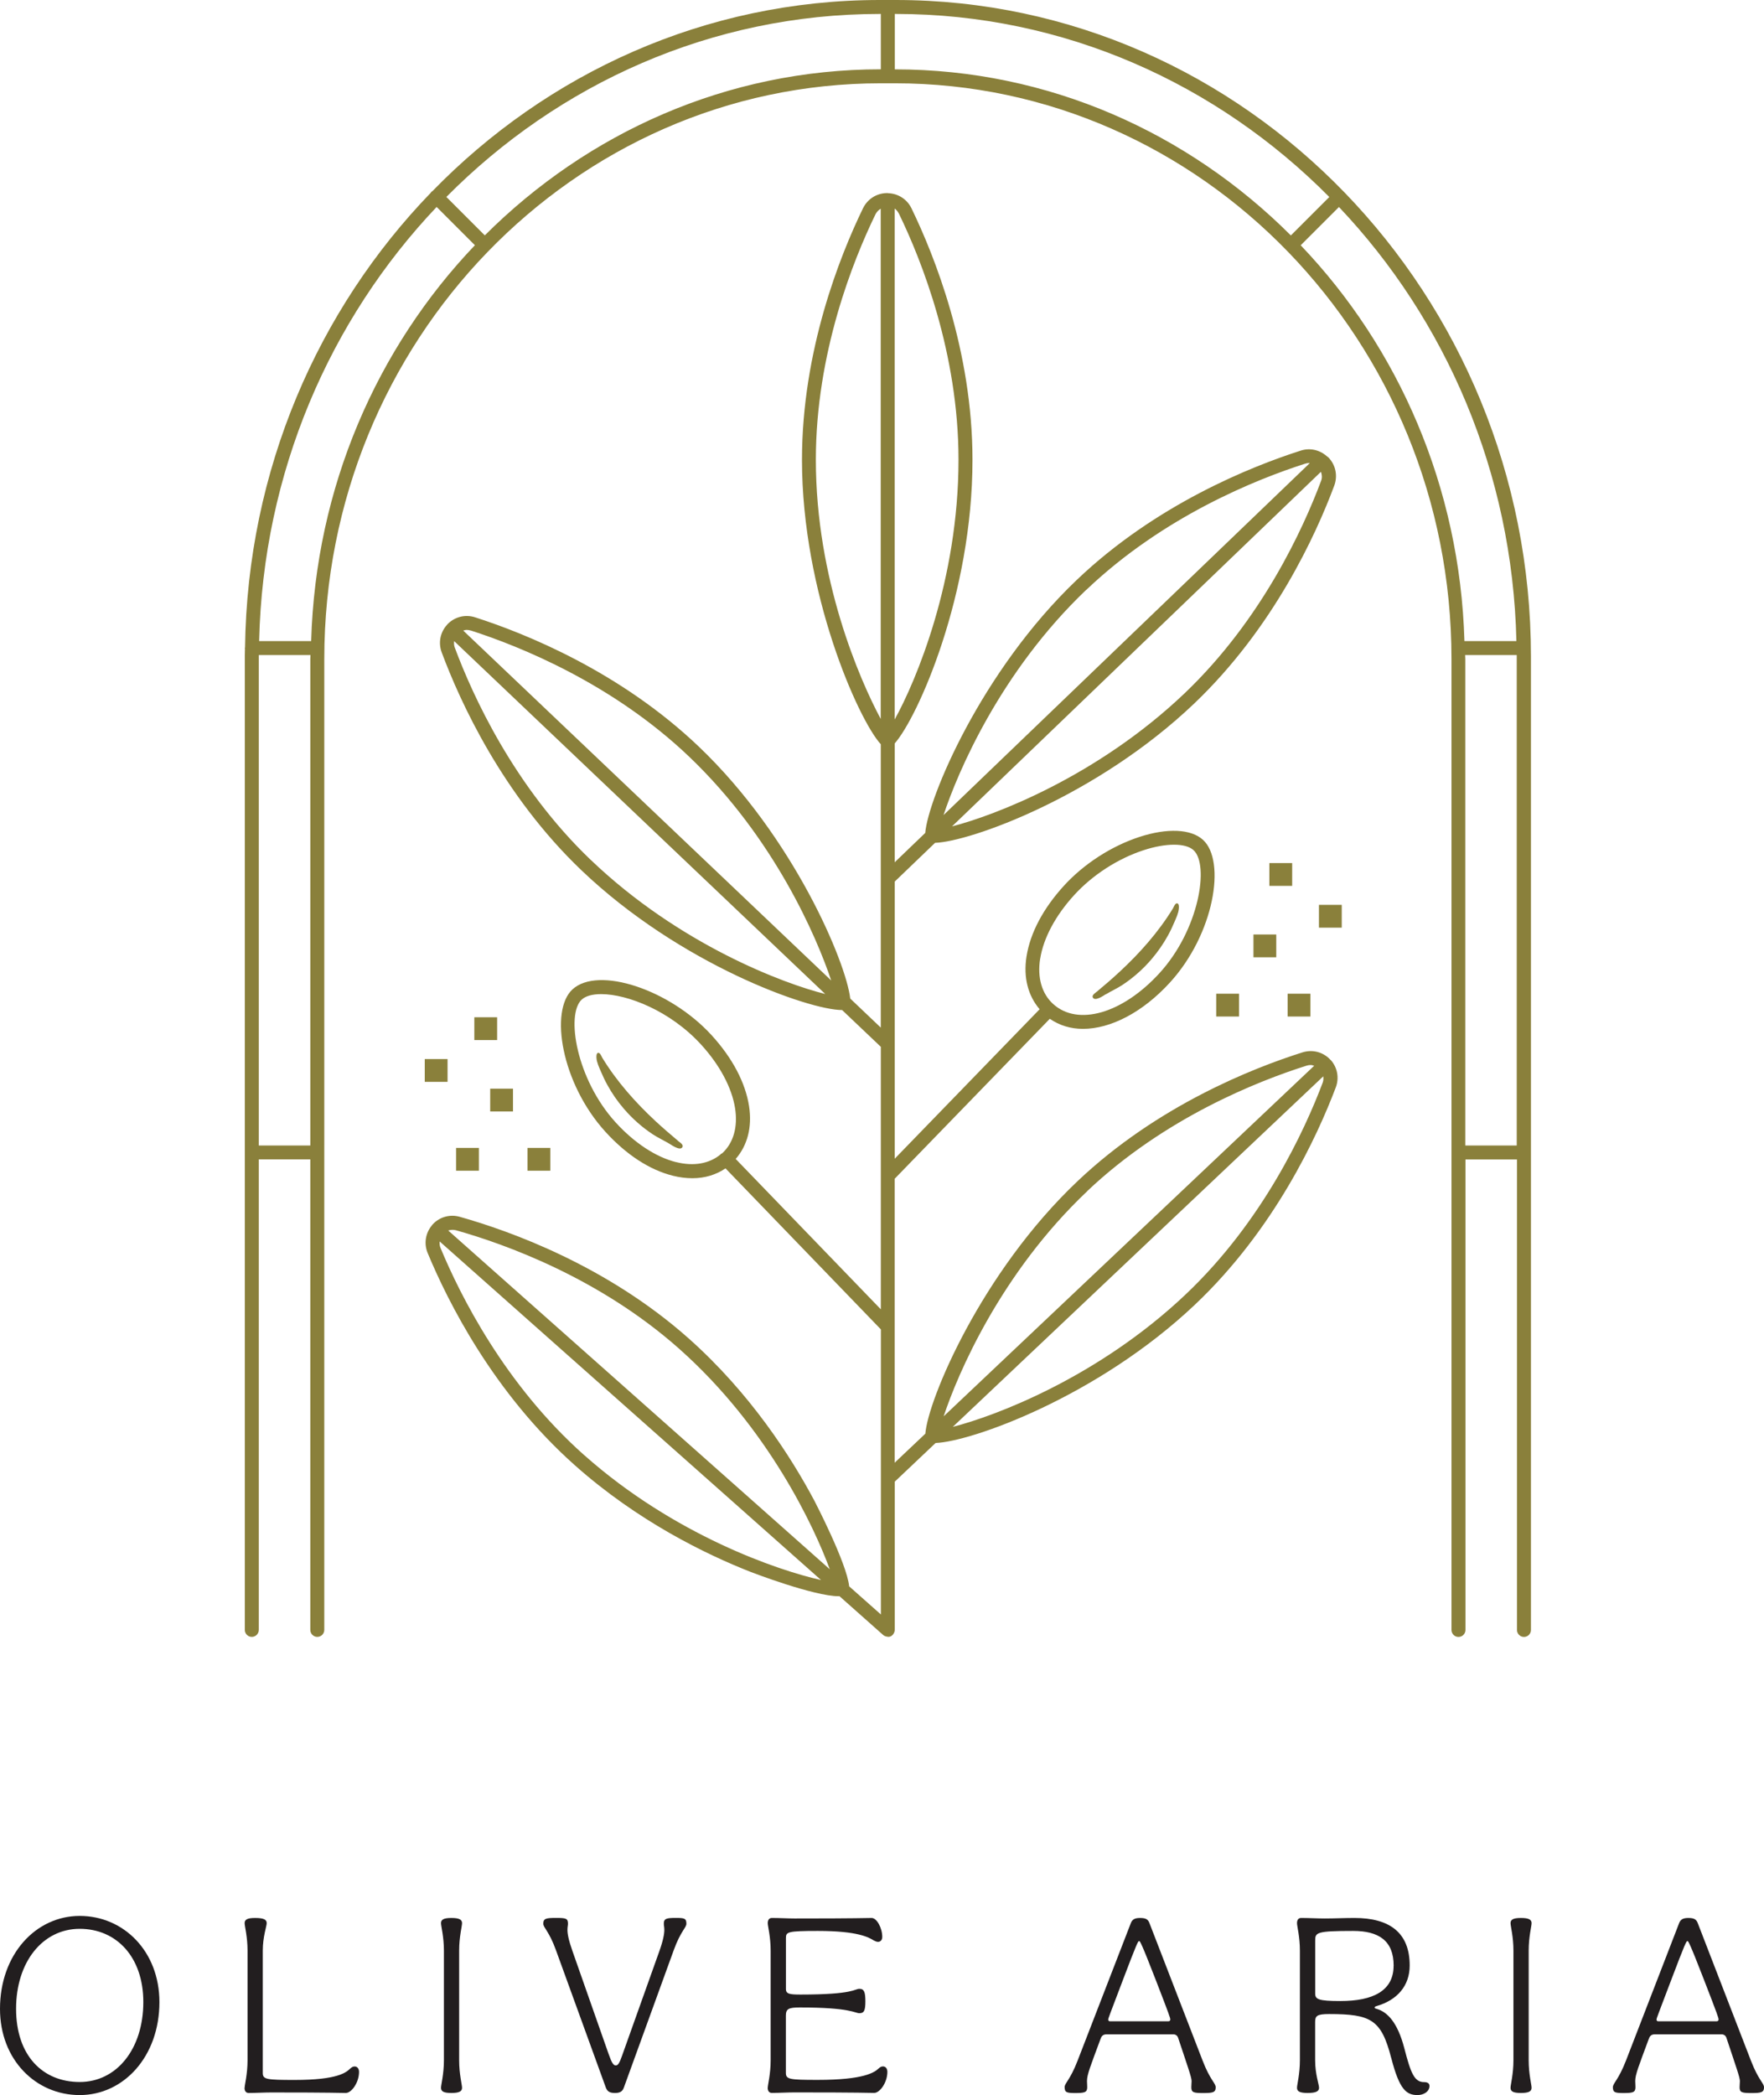 <?xml version="1.0" encoding="UTF-8"?><svg id="_レイヤー_2" xmlns="http://www.w3.org/2000/svg" viewBox="0 0 310.27 368.48"><defs><style>.cls-1{fill:#8a803b;}.cls-1,.cls-2{stroke-width:0px;}.cls-2{fill:#221e1f;}</style></defs><g id="Layer_1"><path class="cls-2" d="M0,353.32c0-9.59,6.3-16.34,14.02-16.34s14.02,6.21,14.02,15.16c0,9.59-6.3,16.35-14.02,16.35s-14.02-6.21-14.02-15.16ZM25.21,352.13c0-7.9-4.7-12.88-11.19-12.88s-11.19,5.8-11.19,14.06,4.7,12.88,11.19,12.88,11.19-5.8,11.19-14.07Z"/><path class="cls-2" d="M43.03,367.2c0-.54.51-2.37.51-4.84v-19.27c0-2.47-.51-4.29-.51-4.84,0-.59.41-.91,1.83-.91,1.6,0,2.05.32,2.05.91,0,.55-.69,2.37-.69,4.84v21.51c0,1.14.64,1.23,5.62,1.23,7.58,0,9.04-1.32,9.77-2.01.27-.23.46-.36.77-.36.41,0,.77.32.77.96,0,1.87-1.32,3.7-2.33,3.7-1.09,0-2.01-.09-13.1-.09-1.19,0-2.74.09-3.98.09-.46,0-.73-.32-.73-.92Z"/><path class="cls-2" d="M77.57,367.2c0-.54.51-2.37.51-4.84v-19.27c0-2.47-.51-4.29-.51-4.84,0-.59.41-.91,1.83-.91s1.87.32,1.87.91c0,.55-.51,2.37-.51,4.84v19.27c0,2.47.51,4.3.51,4.84,0,.59-.41.92-1.87.92s-1.83-.32-1.83-.92Z"/><path class="cls-2" d="M106.57,367.2l-8.77-24.16c-1.23-3.42-2.24-3.97-2.24-4.7,0-.91.5-1.01,2.24-1.01s2.1.09,2.1,1.01c0,.32-.09.59-.09,1.09,0,.69.18,1.74.87,3.7l6.35,18.08c.59,1.69.87,2.06,1.28,2.06s.64-.41,1.1-1.69l6.58-18.45c.68-1.92.86-3.02.86-3.7,0-.5-.09-.77-.09-1.09,0-.91.5-1.01,2.15-1.01,1.46,0,1.82.09,1.82,1.01,0,.73-1.01,1.28-2.24,4.7l-8.77,24.16c-.27.78-.87.92-1.55.92-.82,0-1.32-.19-1.6-.92Z"/><path class="cls-2" d="M135.04,367.2c0-.54.51-2.37.51-4.84v-19.27c0-2.47-.51-4.29-.51-4.84,0-.59.27-.91.73-.91,1.42,0,2.79.09,3.98.09,11.5,0,12.42-.09,13.56-.09.92,0,1.87,1.78,1.87,3.33,0,.59-.36.87-.73.87-.23,0-.46-.09-.73-.23-.91-.55-2.79-1.69-9.86-1.69-5.43,0-5.62.18-5.62,1.28v8.95c0,.87.69.96,2.6.96,9.41,0,9.45-1.01,10.32-1.01.82,0,1.05.55,1.05,2.19s-.23,2.1-1.05,2.1-1.51-1.01-10.46-1.01c-1.96,0-2.47.23-2.47,1.42v10.09c0,1.14.64,1.23,5.62,1.23,8.13,0,9.96-1.32,10.69-2.01.27-.23.46-.36.77-.36.41,0,.77.32.77.96,0,1.87-1.32,3.7-2.32,3.7-1.1,0-2.01-.09-14.02-.09-1.19,0-2.74.09-3.98.09-.46,0-.73-.32-.73-.92Z"/><path class="cls-2" d="M187.25,367.12c0-.73.96-1.24,2.28-4.66l9.37-24.21c.27-.73.82-.91,1.64-.91,1.09,0,1.42.32,1.64.91l9.36,24.21c1.32,3.42,2.29,3.93,2.29,4.66,0,.91-.51,1.01-2.19,1.01s-2.1-.09-2.1-1.01c0-.41.05-.78.05-1.1,0-.64-.69-2.55-2.38-7.63-.09-.27-.36-.59-.86-.59h-11.69c-.74,0-.96.41-1.14.96-1.69,4.57-2.33,6.12-2.33,7.26,0,.27.04.69.04,1.1,0,.91-.5,1.01-2.1,1.01-1.46,0-1.87-.09-1.87-1.01ZM205.84,355.19c0-.27-.18-.82-2.55-6.94-2.6-6.71-2.79-6.85-2.92-6.85-.19,0-.32.14-2.97,7.13-2.14,5.66-2.47,6.44-2.47,6.66s.09.32.32.32h10.23c.23,0,.36-.09.36-.32Z"/><path class="cls-2" d="M244.71,362c-1.74-6.76-3.52-7.76-10.92-7.76-2.15,0-2.47.32-2.47,1.41v6.71c0,2.47.69,4.3.69,4.84,0,.59-.46.92-2.01.92-1.46,0-1.87-.32-1.87-.92,0-.54.51-2.37.51-4.84v-19.27c0-2.47-.51-4.29-.51-4.84,0-.59.27-.91.73-.91,1.37,0,2.79.09,4.16.09,1.74,0,3.47-.09,5.21-.09,6.16,0,9.72,2.56,9.72,8.36,0,3.57-2.19,6.08-5.8,7.13-.32.09-.36.18-.36.27,0,.09.04.14.36.23,1.87.55,3.65,2.33,4.85,6.9,1.14,4.43,1.78,5.98,3.47,5.98.64,0,.96.23.96.68,0,1.01-1.05,1.6-2.1,1.6-1.96,0-3.19-.96-4.61-6.48ZM245.13,345.74c0-4.43-2.65-6.12-7.13-6.12-6.44,0-6.67.27-6.67,1.69v9.32c0,1.01.55,1.32,4.43,1.32,5.71,0,9.36-1.78,9.36-6.21Z"/><path class="cls-2" d="M265.69,367.2c0-.54.51-2.37.51-4.84v-19.27c0-2.47-.51-4.29-.51-4.84,0-.59.41-.91,1.83-.91s1.87.32,1.87.91c0,.55-.51,2.37-.51,4.84v19.27c0,2.47.51,4.3.51,4.84,0,.59-.41.92-1.87.92s-1.83-.32-1.83-.92Z"/><path class="cls-2" d="M283.69,367.12c0-.73.96-1.24,2.29-4.66l9.36-24.21c.27-.73.82-.91,1.64-.91,1.09,0,1.41.32,1.64.91l9.36,24.21c1.32,3.42,2.29,3.93,2.29,4.66,0,.91-.51,1.01-2.19,1.01s-2.1-.09-2.1-1.01c0-.41.05-.78.05-1.1,0-.64-.69-2.55-2.38-7.63-.09-.27-.36-.59-.87-.59h-11.69c-.73,0-.96.41-1.14.96-1.69,4.57-2.33,6.12-2.33,7.26,0,.27.04.69.04,1.1,0,.91-.5,1.01-2.1,1.01-1.46,0-1.87-.09-1.87-1.01ZM302.28,355.19c0-.27-.18-.82-2.55-6.94-2.6-6.71-2.79-6.85-2.92-6.85-.19,0-.32.14-2.97,7.13-2.14,5.66-2.47,6.44-2.47,6.66s.09.32.32.32h10.23c.23,0,.36-.09.36-.32Z"/><path class="cls-1" d="M157.54,0h-2.76c-30.71,0-58.56,12.88-78.77,33.67-.04.03-.1.02-.14.06s-.02.09-.06.13c-19.89,20.56-32.31,48.82-32.71,80.03,0,.04-.04.06-.04.09,0,.03.03.05.03.08,0,.46-.03.92-.03,1.38v171.23c0,.68.55,1.23,1.23,1.23s1.23-.55,1.23-1.23v-82.75h9.06v82.75c0,.68.55,1.23,1.23,1.23s1.23-.55,1.23-1.23V115.89c0-55.82,43.91-101.24,97.89-101.24h2.48c53.97,0,97.89,45.42,97.89,101.24v170.79c0,.68.55,1.23,1.23,1.23s1.23-.55,1.23-1.23v-82.75h9.06v82.75c0,.68.55,1.23,1.23,1.23s1.23-.55,1.23-1.23V115.45C269.24,51.79,219.13,0,157.54,0ZM54.73,112.76h-9.15c.68-29.68,12.45-56.56,31.22-76.36l6.73,6.73c-17.22,18.04-28.02,42.55-28.8,69.63ZM45.52,201.48v-86.04c0-.08,0-.16,0-.23h9.09c0,.23-.03.45-.03.68v85.59h-9.06ZM85.27,41.4l-6.76-6.76C98.22,14.75,125.13,2.45,154.77,2.45h.16v9.74h-.02c-27.05,0-51.58,11.17-69.64,29.21ZM157.39,12.19V2.45h.15c29.65,0,56.56,12.3,76.27,32.2l-6.76,6.76c-18.06-18.05-42.6-29.21-69.65-29.21h0ZM228.78,43.14l6.73-6.73c18.76,19.8,30.54,46.67,31.21,76.35h-9.14c-.79-27.08-11.58-51.59-28.8-69.62ZM257.73,201.48v-85.59c0-.23-.03-.45-.03-.68h9.08c0,.08,0,.16,0,.23v86.04h-9.06Z"/><path class="cls-1" d="M234.01,186.42s0,0,0,0c-.02-.02-.03-.05-.05-.07-1.26-1.33-3.13-1.81-4.88-1.25-8.76,2.77-25.54,9.39-39.51,22.61-17,16.08-26.37,38.55-26.81,44.45l-5.4,5.11v-49.94l27.29-28.14c1.7,1.17,3.67,1.77,5.83,1.77,4.83,0,10.46-2.85,15.3-8.15,7.8-8.54,9.89-21.37,5.82-25.09-2.11-1.93-6.3-2.12-11.21-.51-4.92,1.61-9.75,4.74-13.25,8.57-3.66,4.01-5.94,8.32-6.59,12.47-.58,3.7.29,6.9,2.31,9.26l-25.49,26.29v-48.74l7.1-6.82c6.15-.19,28.42-8.14,45.6-24.52,13.92-13.28,21.4-29.69,24.61-38.3.64-1.72.26-3.61-1-4.94-.07-.08-.17-.12-.25-.19,0,0,0-.02-.01-.03-.01-.02-.04,0-.05-.02-1.25-1.11-2.95-1.51-4.57-.99-8.75,2.8-25.5,9.48-39.42,22.76-16.88,16.1-26.16,38.51-26.64,44.49l-5.37,5.16v-20.9c4.12-4.68,13.68-26.22,13.68-49.88,0-19.24-6.72-35.97-10.73-44.24-.78-1.61-2.36-2.61-4.13-2.66-.02,0-.03-.02-.05-.02,0,0-.01,0-.02,0-.02,0-.04,0-.07,0h0c-1.83,0-3.46,1.03-4.26,2.68-4.01,8.26-10.73,24.99-10.73,44.24,0,23.42,9.88,45.66,13.86,50.02v49.84l-5.37-5.11c-.74-6.42-9.98-28.4-26.57-44.25-13.9-13.29-30.65-19.99-39.4-22.8-1.76-.57-3.62-.09-4.89,1.23-.02.02-.04.06-.06.08,0,0,0,0,0,0,0,0,0,0,0,0-1.2,1.32-1.57,3.16-.94,4.85,3.21,8.61,10.66,25.04,24.57,38.32,17.38,16.6,40.04,24.59,45.84,24.59,0,0,.01,0,.02,0l6.81,6.47v46.17l-25.53-26.45c2.05-2.35,2.93-5.58,2.35-9.3-.65-4.15-2.93-8.46-6.59-12.47-7.36-8.05-19.94-12.2-24.46-8.06-4.07,3.72-1.98,16.55,5.82,25.09,3.66,4.01,7.75,6.67,11.82,7.69,1.19.3,2.34.44,3.45.44,2.18,0,4.15-.6,5.82-1.73l27.33,28.32v50.14l-5.58-4.95c-.41-4.08-6.07-14.96-6.13-15.08-4.09-7.69-11.25-18.89-22.14-28.56-14.39-12.77-31.37-18.86-40.21-21.35-1.77-.51-3.63.04-4.84,1.4-.02.02-.03.05-.05.07,0,0,0,0,0,0,0,0,0,0,0,.01-1.15,1.36-1.46,3.22-.77,4.88,3.52,8.48,11.56,24.62,25.95,37.39,10.98,9.75,22.85,15.56,30.87,18.71.13.05,11.09,4.27,15.49,4.27.05,0,.08-.01.12-.01l7.69,6.83c.23.21.53.27.81.31.74.11,1.23-.67,1.23-1.23v-26.05l7.18-6.8c6.23-.22,28.45-8.08,45.63-24.34,13.97-13.22,21.51-29.61,24.76-38.2.64-1.69.28-3.54-.92-4.86,0,0,0,0,0,0ZM182.96,168.62c.57-3.62,2.69-7.59,5.98-11.19,3.22-3.53,7.67-6.41,12.2-7.89,1.98-.65,3.83-.97,5.36-.97s2.73.32,3.43.96c2.82,2.58.98,14.01-5.98,21.62-6.5,7.12-14.37,9.4-18.73,5.42-1.98-1.81-2.79-4.63-2.27-7.94ZM232.38,84.54c-3.14,8.4-10.44,24.44-24,37.38-15.38,14.66-33.48,21.52-40.93,23.43l64.89-62.37c.18.5.24,1.02.04,1.56ZM191.06,103.76c13.57-12.94,29.93-19.46,38.48-22.2.24-.08.49-.12.73-.12.04,0,.07.02.1.02l-64.41,61.9c2.48-7.49,9.95-25.17,25.09-39.61ZM82.82,110.9c8.55,2.75,24.91,9.3,38.45,22.24,14.9,14.24,22.36,31.63,24.93,39.31l-64.72-61.54c.2-.06.39-.12.6-.12.24,0,.49.04.73.12ZM103.94,151.28c-13.55-12.95-20.83-28.99-23.96-37.41-.14-.37-.14-.75-.1-1.11l65.27,62.07c-7.24-1.8-25.63-8.66-41.21-23.56ZM118.91,204.4c-3.55-.89-7.32-3.37-10.61-6.97-6.95-7.61-8.8-19.04-5.98-21.62.7-.64,1.9-.96,3.42-.96,4.62,0,12.17,2.95,17.57,8.87,3.29,3.6,5.41,7.58,5.98,11.19.52,3.31-.29,6.13-2.27,7.94,0,0-.02.01-.03.02-.05.04-.13.02-.18.07-.02.02-.01.05-.03.07-1.98,1.66-4.74,2.17-7.88,1.38ZM168.59,80.86c0,21.14-7.45,38.9-11.23,45.69V36.68c.36.25.61.62.79.98,3.92,8.08,10.44,24.45,10.44,43.2ZM143.5,80.86c0-18.76,6.57-35.1,10.49-43.17.21-.43.54-.75.92-.98v89.74c-3.69-6.88-11.41-24.56-11.41-45.6ZM80.19,216.38c8.64,2.43,25.22,8.38,39.24,20.82,15.73,13.96,23.83,31.48,26.52,38.81l-67.11-59.58c.42-.14.88-.17,1.34-.05ZM102.78,255.96c-14.02-12.45-21.88-28.22-25.31-36.5-.15-.37-.17-.75-.14-1.11l67.08,59.55c-7.58-1.68-25.81-7.9-41.62-21.94ZM191.25,209.48c13.61-12.88,30.01-19.34,38.57-22.05.24-.08.48-.11.72-.11.21,0,.41.07.61.13l-65.17,61.66c2.46-7.42,10-25.17,25.28-39.62ZM208.5,227.71c-15.36,14.53-33.38,21.33-40.91,23.25l65.16-61.65c.04.36.04.74-.1,1.11-3.17,8.4-10.53,24.41-24.15,37.29Z"/><path class="cls-1" d="M194.48,174.9c.98-.59,2.03-1.06,2.98-1.69,1.9-1.26,3.61-2.78,5.08-4.5,1.1-1.29,2.08-2.69,2.9-4.19.42-.76.79-1.54,1.13-2.35.31-.74.72-1.56.78-2.39.02-.23.06-.84-.3-.9-.36-.06-.6.66-.74.89-2.53,4.14-5.82,7.85-9.36,11.13-1.29,1.2-2.62,2.35-3.97,3.47-.23.2-.93.61-.79,1.01.32.87,1.95-.29,2.28-.5Z"/><rect class="cls-1" x="223.27" y="151.8" width="4.01" height="4.01"/><rect class="cls-1" x="213.92" y="174.78" width="4.01" height="4.01"/><rect class="cls-1" x="220.47" y="164.36" width="4.01" height="4.01"/><rect class="cls-1" x="226.48" y="174.78" width="4.01" height="4.01"/><rect class="cls-1" x="231.99" y="159.15" width="4.01" height="4.01"/><path class="cls-1" d="M119.28,200.67c-1.35-1.13-2.68-2.28-3.97-3.47-3.54-3.29-6.83-6.99-9.36-11.13-.14-.23-.38-.94-.74-.89-.35.06-.31.66-.3.89.06.83.47,1.65.78,2.39.34.8.71,1.59,1.13,2.35.82,1.5,1.79,2.9,2.9,4.19,1.47,1.72,3.18,3.24,5.08,4.5.95.63,2.01,1.1,2.98,1.69.33.2,1.96,1.36,2.28.5.15-.4-.55-.82-.79-1.01Z"/><rect class="cls-1" x="83.43" y="178.92" width="4.01" height="4.01"/><rect class="cls-1" x="92.78" y="201.9" width="4.01" height="4.01"/><rect class="cls-1" x="86.22" y="191.48" width="4.01" height="4.01"/><rect class="cls-1" x="80.22" y="201.9" width="4.01" height="4.01"/><rect class="cls-1" x="74.71" y="186.27" width="4.01" height="4.01"/></g></svg>